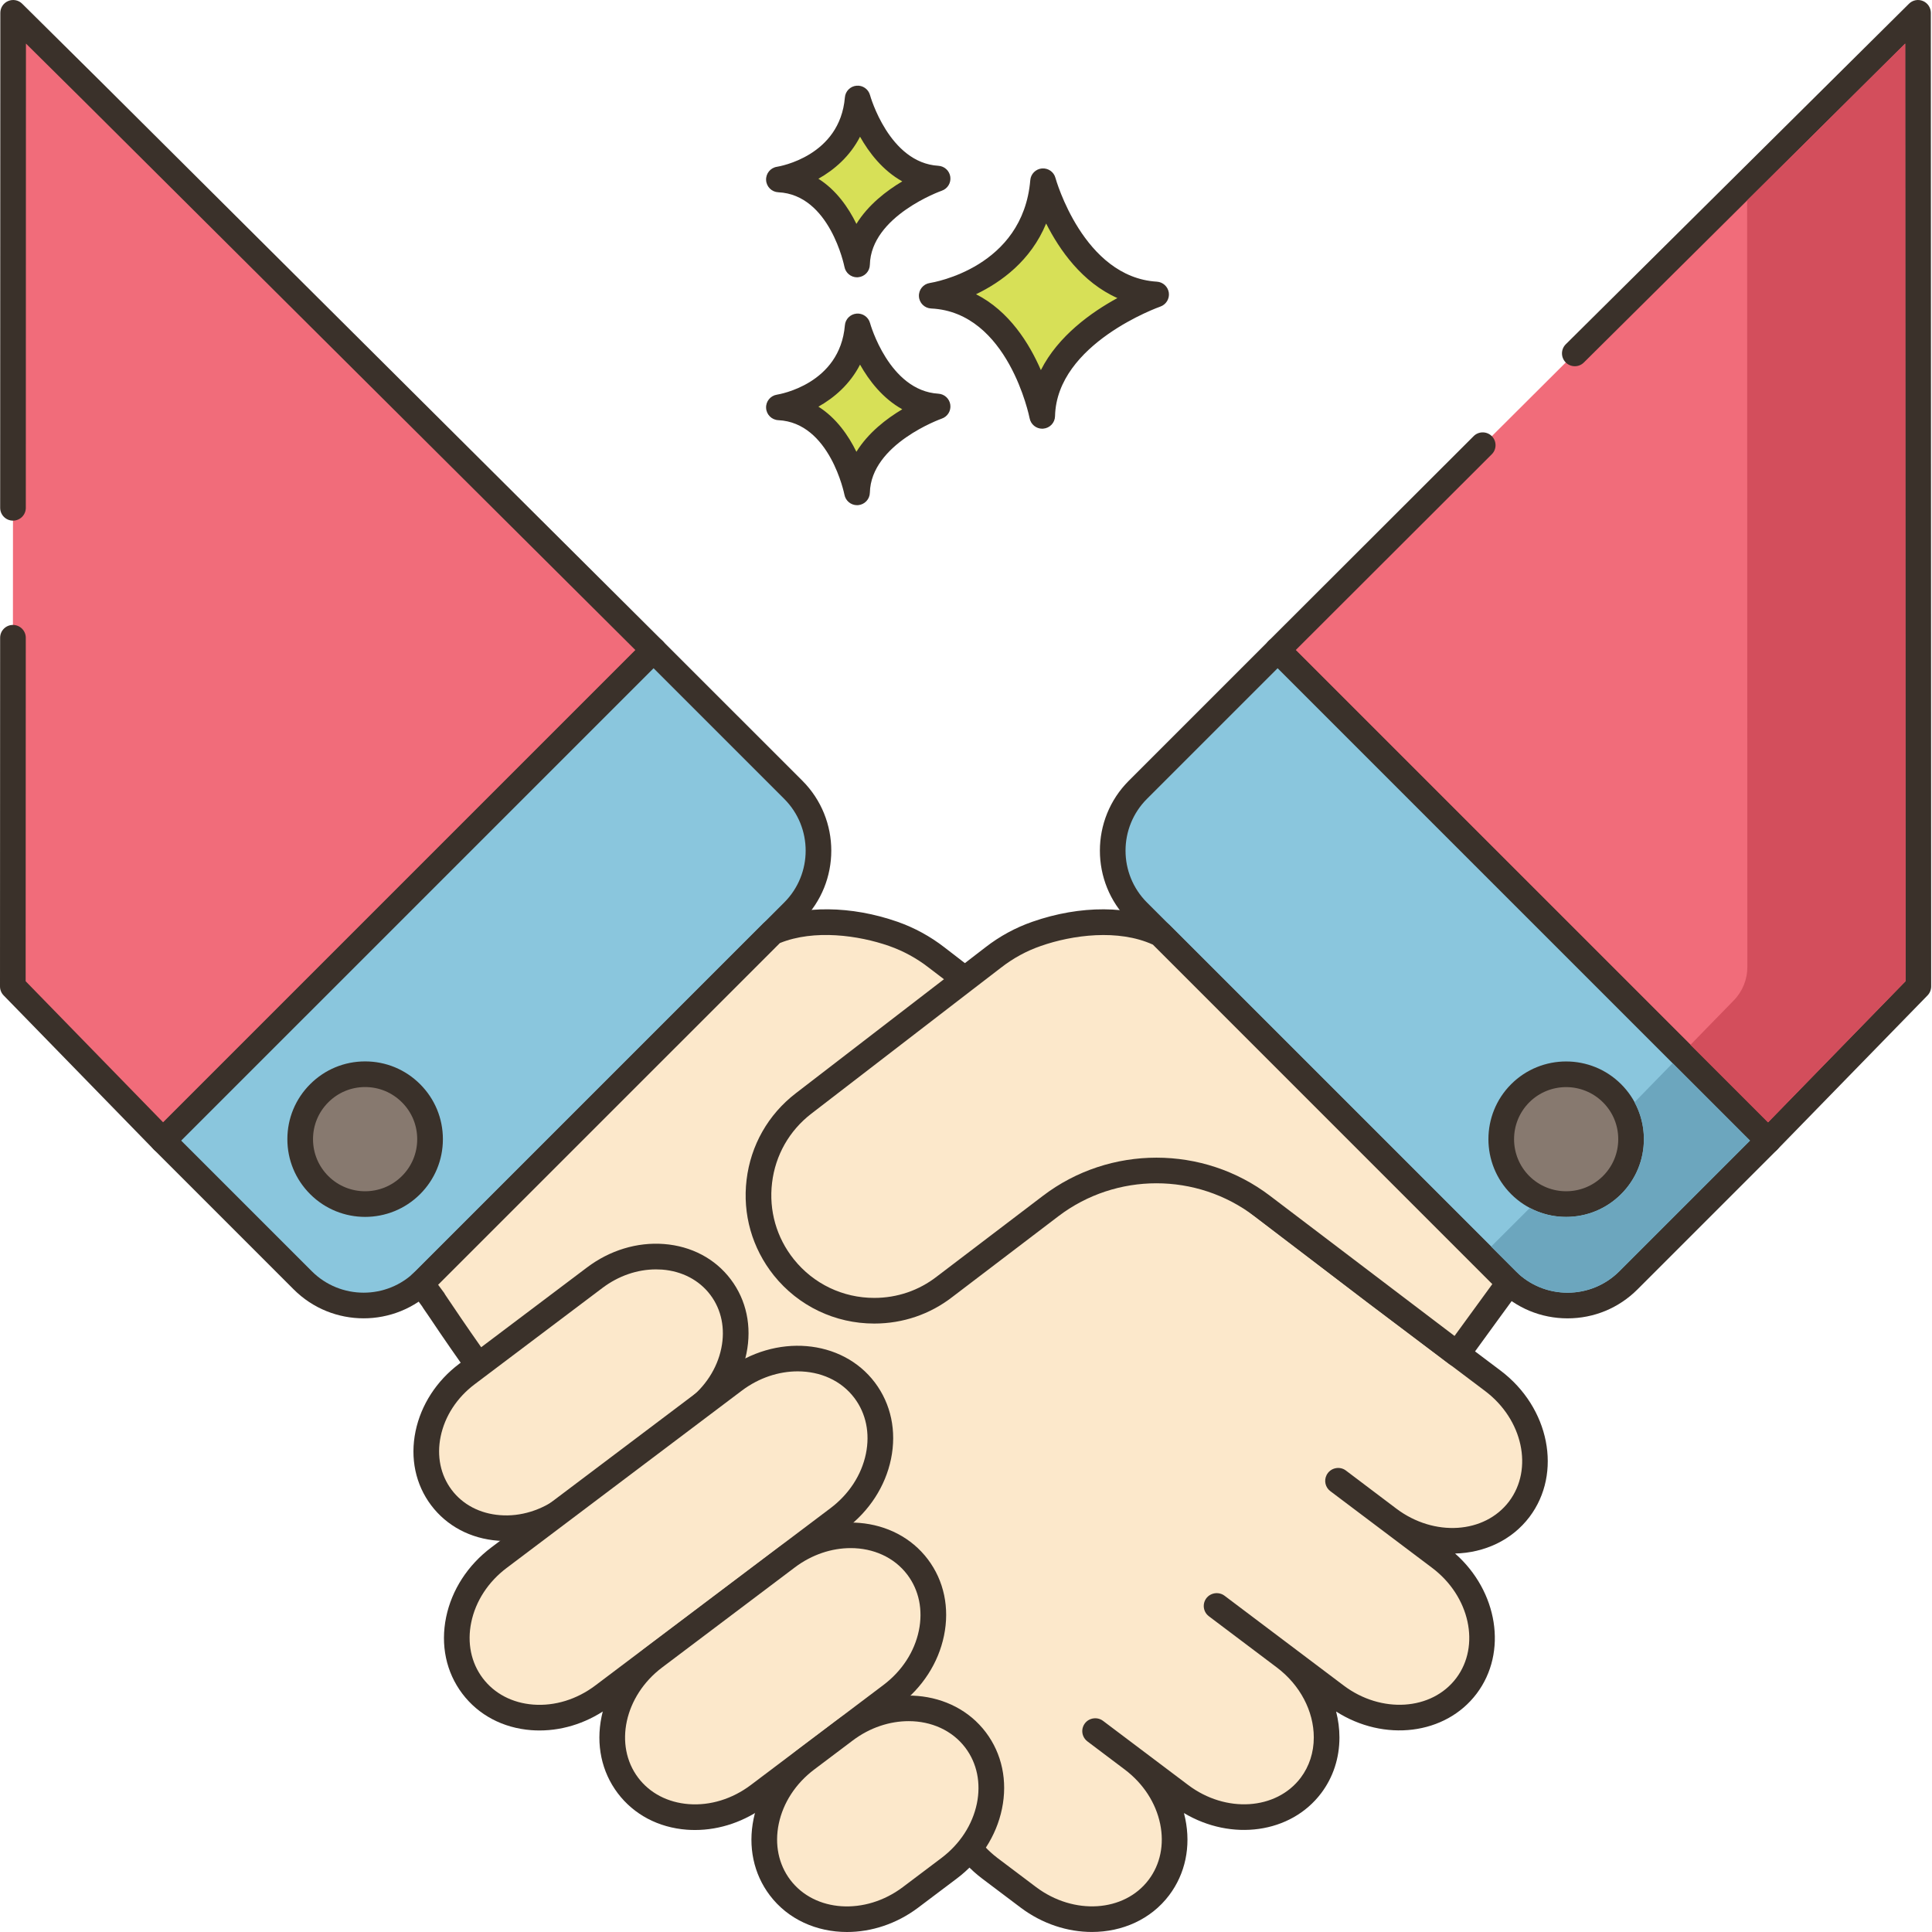 <svg width="58" height="58" viewBox="0 0 58 58" fill="none" xmlns="http://www.w3.org/2000/svg">
<path d="M31.316 5.44C31.066 8.408 27.973 8.877 27.973 8.877C30.628 9.002 31.29 12.485 31.29 12.485C31.347 10.002 34.709 8.84 34.709 8.84C32.19 8.69 31.316 5.44 31.316 5.44Z" fill="#D7E057"/>
<path d="M34.73 8.456C32.521 8.324 31.693 5.37 31.685 5.34C31.637 5.16 31.467 5.042 31.279 5.057C31.093 5.074 30.945 5.222 30.93 5.408C30.709 8.029 28.026 8.478 27.913 8.496C27.717 8.526 27.576 8.699 27.587 8.897C27.597 9.094 27.755 9.252 27.953 9.261C30.27 9.37 30.904 12.525 30.91 12.557C30.945 12.74 31.105 12.87 31.288 12.87C31.299 12.87 31.31 12.869 31.32 12.868C31.517 12.852 31.669 12.691 31.673 12.494C31.723 10.31 34.802 9.215 34.834 9.204C35.007 9.144 35.114 8.969 35.089 8.787C35.063 8.606 34.913 8.467 34.73 8.456ZM31.248 11.111C30.9 10.308 30.296 9.338 29.301 8.833C30.053 8.472 30.945 7.829 31.406 6.71C31.804 7.498 32.483 8.476 33.545 8.948C32.773 9.369 31.768 10.079 31.248 11.111Z" fill="#3A312A"/>
<path d="M25.745 2.957C25.568 5.056 23.381 5.387 23.381 5.387C25.259 5.476 25.727 7.939 25.727 7.939C25.767 6.183 28.145 5.361 28.145 5.361C26.364 5.255 25.745 2.957 25.745 2.957Z" fill="#D7E057"/>
<path d="M28.17 4.977C26.691 4.889 26.124 2.877 26.119 2.856C26.07 2.676 25.9 2.556 25.713 2.573C25.526 2.59 25.379 2.738 25.364 2.925C25.215 4.688 23.401 4.995 23.325 5.007C23.13 5.036 22.988 5.21 22.999 5.408C23.009 5.605 23.167 5.763 23.365 5.772C24.914 5.845 25.347 7.991 25.351 8.012C25.386 8.194 25.546 8.325 25.729 8.325C25.74 8.325 25.75 8.324 25.761 8.323C25.957 8.307 26.11 8.145 26.114 7.948C26.148 6.483 28.253 5.732 28.274 5.725C28.447 5.665 28.554 5.491 28.529 5.309C28.504 5.127 28.354 4.988 28.17 4.977ZM25.71 6.721C25.473 6.237 25.11 5.708 24.569 5.366C25.045 5.099 25.518 4.691 25.819 4.104C26.09 4.585 26.5 5.119 27.087 5.445C26.613 5.727 26.064 6.148 25.71 6.721Z" fill="#3A312A"/>
<path d="M25.745 9.799C25.568 11.898 23.381 12.229 23.381 12.229C25.259 12.318 25.727 14.781 25.727 14.781C25.767 13.025 28.145 12.203 28.145 12.203C26.364 12.097 25.745 9.799 25.745 9.799Z" fill="#D7E057"/>
<path d="M28.17 11.819C26.69 11.73 26.124 9.718 26.119 9.698C26.07 9.518 25.9 9.398 25.713 9.415C25.526 9.432 25.379 9.58 25.364 9.766C25.215 11.529 23.401 11.836 23.325 11.848C23.13 11.878 22.988 12.051 22.999 12.249C23.009 12.447 23.167 12.604 23.365 12.614C24.914 12.687 25.347 14.832 25.351 14.853C25.386 15.036 25.546 15.166 25.729 15.166C25.74 15.166 25.75 15.166 25.761 15.165C25.957 15.149 26.11 14.987 26.114 14.79C26.148 13.325 28.253 12.574 28.273 12.567C28.447 12.507 28.554 12.333 28.529 12.151C28.504 11.969 28.354 11.83 28.17 11.819ZM25.71 13.563C25.473 13.079 25.11 12.55 24.569 12.208C25.045 11.941 25.518 11.533 25.819 10.946C26.09 11.427 26.5 11.961 27.087 12.287C26.613 12.569 26.064 12.99 25.71 13.563Z" fill="#3A312A"/>
<path d="M2.759 2.727L0.395 0.385L0.39 15.245L0.388 19.145L0.385 29.614L4.83 34.176L4.895 34.241L19.621 19.516L2.759 2.727Z" fill="#F16C7A"/>
<path d="M19.893 19.243L3.03 2.454L0.666 0.112C0.556 0.002 0.391 -0.03 0.247 0.03C0.103 0.09 0.01 0.23 0.01 0.385L0.005 15.245C0.005 15.458 0.177 15.63 0.39 15.63C0.602 15.63 0.775 15.458 0.775 15.245L0.779 1.308L2.487 3L19.076 19.516L4.898 33.694L0.77 29.457L0.774 19.146C0.774 18.933 0.601 18.761 0.389 18.761C0.176 18.761 0.004 18.933 0.004 19.146L0 29.614C0 29.714 0.039 29.811 0.109 29.883L4.558 34.449L4.623 34.514C4.695 34.586 4.794 34.627 4.896 34.627C4.998 34.627 5.096 34.586 5.168 34.514L19.894 19.788C19.966 19.716 20.007 19.618 20.006 19.516C20.006 19.414 19.966 19.315 19.893 19.243Z" fill="#3A312A"/>
<path d="M23.815 23.711L19.621 19.516L4.895 34.242L9.089 38.437C10.098 39.446 11.735 39.446 12.744 38.437L16.836 34.344L20.203 30.978L23.815 27.366C24.824 26.356 24.824 24.72 23.815 23.711Z" fill="#8AC6DD"/>
<path d="M24.088 23.438L19.893 19.244C19.743 19.093 19.499 19.093 19.349 19.244L4.623 33.97C4.472 34.12 4.472 34.364 4.623 34.514L8.817 38.709C9.396 39.288 10.156 39.577 10.917 39.577C11.677 39.577 12.437 39.288 13.016 38.709L24.088 27.637C25.245 26.48 25.245 24.596 24.088 23.438ZM23.543 27.093L12.472 38.164C11.614 39.022 10.219 39.021 9.361 38.164L5.439 34.242L19.621 20.061L23.543 23.983C24.401 24.84 24.401 26.235 23.543 27.093Z" fill="#3A312A"/>
<path d="M12.337 32.821C11.576 32.059 10.342 32.059 9.581 32.821C8.819 33.582 8.819 34.816 9.581 35.577C10.342 36.339 11.576 36.339 12.337 35.577C13.099 34.816 13.099 33.582 12.337 32.821Z" fill="#87796F"/>
<path d="M12.612 32.548C12.171 32.107 11.585 31.864 10.961 31.864C10.338 31.864 9.752 32.107 9.311 32.548C8.87 32.989 8.627 33.575 8.627 34.199C8.627 34.822 8.87 35.408 9.311 35.849C9.766 36.304 10.364 36.532 10.961 36.532C11.559 36.532 12.157 36.304 12.612 35.849C13.053 35.408 13.296 34.822 13.296 34.199C13.296 33.575 13.053 32.989 12.612 32.548ZM12.067 35.305C11.457 35.915 10.465 35.915 9.855 35.305C9.56 35.01 9.397 34.617 9.397 34.199C9.397 33.781 9.56 33.388 9.855 33.093C10.151 32.797 10.543 32.634 10.961 32.634C11.379 32.634 11.772 32.797 12.067 33.093C12.363 33.388 12.525 33.781 12.525 34.199C12.525 34.617 12.363 35.01 12.067 35.305Z" fill="#3A312A"/>
<path d="M57.582 0.385L55.218 2.727L47.279 10.609L44.514 13.365L38.355 19.516L53.081 34.241L53.147 34.176L57.592 29.614L57.582 0.385Z" fill="#F16C7A"/>
<path d="M57.965 0.385C57.965 0.23 57.871 0.09 57.728 0.03C57.585 -0.03 57.419 0.002 57.309 0.112L47.005 10.336C46.855 10.486 46.854 10.73 47.004 10.881C47.153 11.031 47.397 11.033 47.548 10.883L57.195 1.308L57.205 29.457L53.077 33.694L38.898 19.516L44.784 13.638C44.935 13.488 44.935 13.244 44.785 13.093C44.634 12.943 44.39 12.943 44.24 13.093L38.082 19.243C38.009 19.316 37.969 19.414 37.969 19.516C37.969 19.618 38.009 19.716 38.081 19.788L52.807 34.514C52.88 34.586 52.978 34.626 53.08 34.626C53.182 34.626 53.28 34.586 53.352 34.514L57.866 29.883C57.936 29.811 57.975 29.714 57.975 29.613L57.965 0.385Z" fill="#3A312A"/>
<path d="M38.358 19.516L34.163 23.711C33.154 24.72 33.154 26.356 34.163 27.365L45.235 38.437C46.244 39.446 47.88 39.446 48.889 38.437L53.084 34.242L38.358 19.516Z" fill="#8AC6DD"/>
<path d="M53.353 33.97L38.627 19.244C38.476 19.093 38.233 19.093 38.082 19.244L33.888 23.438C32.73 24.596 32.73 26.48 33.888 27.637L44.959 38.709C45.52 39.27 46.266 39.578 47.059 39.578C47.852 39.578 48.598 39.269 49.158 38.709L53.353 34.514C53.503 34.364 53.503 34.12 53.353 33.97ZM48.614 38.164C48.199 38.579 47.646 38.808 47.059 38.808C46.471 38.808 45.919 38.579 45.504 38.164L38.045 30.705L34.432 27.093C33.575 26.235 33.575 24.84 34.432 23.983L38.355 20.061L52.536 34.242L48.614 38.164Z" fill="#3A312A"/>
<path d="M48.396 32.821C47.635 32.059 46.401 32.059 45.639 32.821C44.878 33.582 44.878 34.816 45.639 35.577C46.401 36.338 47.635 36.338 48.396 35.577C49.157 34.816 49.157 33.582 48.396 32.821Z" fill="#87796F"/>
<path d="M48.667 32.548C47.757 31.639 46.277 31.638 45.366 32.548C44.456 33.458 44.456 34.939 45.366 35.849C45.821 36.304 46.419 36.532 47.017 36.532C47.615 36.532 48.212 36.304 48.667 35.849C49.108 35.408 49.351 34.822 49.352 34.199C49.351 33.575 49.108 32.989 48.667 32.548ZM48.123 35.305C47.513 35.915 46.521 35.915 45.91 35.305C45.301 34.695 45.301 33.703 45.91 33.093C46.521 32.483 47.513 32.484 48.123 33.093C48.419 33.388 48.581 33.781 48.581 34.199C48.581 34.617 48.418 35.01 48.123 35.305Z" fill="#3A312A"/>
<path d="M44.82 41.456L42.844 39.968L41.279 38.785L33.986 33.226L29.246 29.614L28.246 28.844L28.121 28.746C27.715 28.431 27.275 28.196 26.818 28.036C25.695 27.643 24.276 27.516 23.196 27.986L20.205 30.977L16.838 34.343L12.744 38.437C12.711 38.47 12.681 38.5 12.646 38.53L13.024 39.043L13.019 39.045L13.126 39.196L13.219 39.338C13.627 39.946 14.042 40.546 14.472 41.146L14.479 41.136L16.008 43.327C16.488 44.012 17.043 44.645 17.666 45.205L29.273 55.687C29.406 55.829 29.553 55.964 29.716 56.087L30.877 56.962C32.18 57.94 33.933 57.807 34.793 56.664C35.656 55.519 35.301 53.796 33.998 52.816L32.877 51.97L32.882 51.968L35.441 53.896C36.741 54.876 38.494 54.743 39.357 53.601C39.675 53.178 39.827 52.675 39.827 52.16C39.827 51.282 39.385 50.369 38.564 49.752L36.523 48.214L36.528 48.211L40.105 50.907C41.405 51.887 43.161 51.755 44.024 50.612C44.887 49.467 44.529 47.743 43.228 46.763L40.17 44.457L40.172 44.452L41.693 45.6C42.996 46.58 44.749 46.448 45.612 45.305C46.476 44.16 46.121 42.437 44.82 41.456Z" fill="#FCE8CB"/>
<path d="M45.05 41.148L43.075 39.661L29.479 29.309L28.355 28.442C27.927 28.11 27.452 27.851 26.943 27.672C25.556 27.187 24.097 27.173 23.041 27.633C22.996 27.652 22.956 27.679 22.922 27.713L12.468 38.167C12.444 38.191 12.421 38.214 12.395 38.236C12.241 38.367 12.215 38.595 12.335 38.758L12.673 39.218C12.682 39.235 12.693 39.253 12.704 39.269L12.898 39.552C13.321 40.184 13.733 40.778 14.158 41.37C14.175 41.394 14.195 41.416 14.216 41.434L15.691 43.548C16.194 44.265 16.771 44.919 17.406 45.49L29.001 55.961C29.15 56.12 29.312 56.266 29.482 56.394L30.644 57.27C31.297 57.76 32.054 57.999 32.78 57.999C33.689 57.999 34.55 57.624 35.099 56.896C35.584 56.252 35.756 55.437 35.583 54.6C35.571 54.543 35.557 54.486 35.543 54.429C36.966 55.279 38.747 55.046 39.663 53.832C40.022 53.356 40.211 52.778 40.211 52.16C40.211 51.898 40.176 51.636 40.111 51.381C41.55 52.301 43.393 52.086 44.33 50.844C45.267 49.601 44.965 47.769 43.683 46.638C44.56 46.616 45.386 46.242 45.918 45.537L45.918 45.537C46.907 44.224 46.518 42.255 45.05 41.148ZM45.304 45.073C44.57 46.045 43.053 46.143 41.923 45.293L40.403 44.145C40.312 44.076 40.194 44.053 40.082 44.08C39.97 44.106 39.875 44.182 39.824 44.285C39.741 44.451 39.788 44.653 39.937 44.765L42.996 47.07C44.126 47.922 44.449 49.407 43.716 50.38C42.982 51.352 41.465 51.451 40.336 50.599L36.759 47.903C36.643 47.816 36.481 47.803 36.35 47.869C36.231 47.928 36.151 48.045 36.139 48.178C36.127 48.311 36.184 48.44 36.291 48.521L38.332 50.059C39.026 50.582 39.441 51.367 39.441 52.16C39.441 52.609 39.305 53.027 39.049 53.368C38.316 54.34 36.8 54.439 35.671 53.588L33.112 51.66C32.996 51.572 32.835 51.56 32.703 51.625C32.584 51.685 32.505 51.802 32.492 51.934C32.48 52.067 32.538 52.196 32.644 52.277L33.765 53.122C34.32 53.54 34.698 54.12 34.829 54.755C34.956 55.372 34.834 55.968 34.484 56.432C33.753 57.403 32.238 57.502 31.107 56.654L29.946 55.779C29.808 55.674 29.675 55.554 29.554 55.423C29.546 55.415 29.538 55.407 29.53 55.4L17.922 44.918C17.329 44.385 16.791 43.775 16.322 43.105L14.794 40.914C14.775 40.888 14.753 40.864 14.729 40.844C14.328 40.284 13.938 39.72 13.54 39.127L13.369 38.874C13.359 38.853 13.347 38.833 13.333 38.813L13.153 38.57L23.413 28.311C24.445 27.893 25.775 28.079 26.689 28.398C27.119 28.549 27.521 28.768 27.882 29.049L41.045 39.091L44.587 41.762C45.716 42.614 46.037 44.099 45.304 45.073Z" fill="#3A312A"/>
<path d="M21.633 38.641C20.802 37.538 19.111 37.411 17.857 38.356L14.018 41.251C12.764 42.196 12.421 43.856 13.253 44.959C14.084 46.062 15.775 46.189 17.029 45.244L20.868 42.349C22.122 41.404 22.465 39.744 21.633 38.641Z" fill="#FCE8CB"/>
<path d="M21.939 38.409C21.47 37.786 20.756 37.409 19.931 37.346C19.125 37.285 18.306 37.535 17.625 38.048L13.785 40.943C13.104 41.456 12.639 42.176 12.475 42.968C12.308 43.778 12.475 44.568 12.944 45.19C13.414 45.813 14.127 46.191 14.952 46.253C15.032 46.259 15.112 46.262 15.192 46.262C15.92 46.262 16.646 46.014 17.259 45.551L21.099 42.657C21.78 42.143 22.245 41.424 22.409 40.632C22.575 39.821 22.409 39.032 21.939 38.409ZM21.654 40.476C21.529 41.085 21.167 41.641 20.635 42.042L16.796 44.937C16.264 45.337 15.63 45.536 15.01 45.486C14.409 45.44 13.894 45.171 13.559 44.727C13.225 44.283 13.107 43.714 13.229 43.124C13.355 42.515 13.716 41.959 14.248 41.558L18.088 38.663C18.568 38.302 19.131 38.108 19.692 38.108C19.753 38.108 19.813 38.11 19.874 38.114C20.475 38.16 20.99 38.429 21.325 38.873C21.659 39.316 21.776 39.886 21.654 40.476Z" fill="#3A312A"/>
<path d="M25.958 41.736C25.095 40.592 23.341 40.46 22.04 41.441L14.98 46.764C13.678 47.745 13.323 49.468 14.186 50.612C15.049 51.756 16.803 51.889 18.104 50.908L25.164 45.584C26.465 44.604 26.821 42.881 25.958 41.736Z" fill="#FCE8CB"/>
<path d="M26.265 41.505C25.275 40.193 23.276 40.026 21.807 41.134L14.747 46.457C14.043 46.987 13.562 47.73 13.393 48.549C13.221 49.386 13.393 50.201 13.878 50.844C14.363 51.487 15.099 51.876 15.951 51.941C16.033 51.947 16.116 51.95 16.198 51.95C16.95 51.95 17.701 51.693 18.335 51.215L25.395 45.892C26.099 45.361 26.58 44.618 26.749 43.799C26.921 42.963 26.749 42.148 26.265 41.505ZM25.995 43.644C25.864 44.279 25.486 44.859 24.931 45.277L17.871 50.6H17.871C17.317 51.018 16.655 51.222 16.008 51.173C15.38 51.125 14.842 50.844 14.492 50.38C14.142 49.916 14.02 49.321 14.147 48.705C14.278 48.069 14.655 47.489 15.21 47.071L22.27 41.748C22.786 41.359 23.382 41.169 23.947 41.169C24.621 41.169 25.25 41.439 25.649 41.968C25.999 42.432 26.122 43.027 25.995 43.644Z" fill="#3A312A"/>
<path d="M27.548 47.044C26.685 45.899 24.931 45.767 23.63 46.748L19.646 49.752C18.345 50.733 17.989 52.456 18.852 53.6C19.715 54.745 21.469 54.877 22.77 53.896L26.754 50.892C28.056 49.911 28.411 48.188 27.548 47.044Z" fill="#FCE8CB"/>
<path d="M27.855 46.812C26.865 45.5 24.866 45.333 23.397 46.441L19.413 49.445C18.709 49.975 18.228 50.718 18.059 51.537C17.887 52.374 18.059 53.189 18.544 53.832C19.029 54.475 19.765 54.864 20.617 54.929C20.699 54.935 20.782 54.938 20.864 54.938C21.616 54.938 22.367 54.681 23.001 54.203L26.985 51.199C27.69 50.668 28.17 49.925 28.339 49.107C28.512 48.27 28.34 47.455 27.855 46.812ZM27.585 48.951C27.454 49.586 27.076 50.166 26.522 50.584L22.538 53.589C21.983 54.006 21.322 54.211 20.675 54.161C20.047 54.113 19.508 53.832 19.158 53.368C18.425 52.395 18.747 50.911 19.877 50.059L23.861 47.055C24.376 46.666 24.972 46.475 25.538 46.475C26.211 46.475 26.841 46.746 27.24 47.275C27.59 47.739 27.712 48.334 27.585 48.951Z" fill="#3A312A"/>
<path d="M29.287 52.237C28.425 51.094 26.672 50.961 25.37 51.941L24.21 52.815C22.907 53.796 22.551 55.52 23.415 56.664C24.277 57.808 26.03 57.941 27.331 56.961L28.492 56.087C29.794 55.106 30.151 53.382 29.287 52.237Z" fill="#FCE8CB"/>
<path d="M29.596 52.006C28.607 50.695 26.608 50.528 25.14 51.633L23.979 52.508C23.274 53.038 22.793 53.782 22.624 54.6C22.451 55.437 22.623 56.253 23.108 56.896C23.658 57.625 24.519 58 25.428 58C26.154 58 26.912 57.76 27.564 57.269L28.725 56.394C29.429 55.864 29.911 55.12 30.08 54.302C30.253 53.465 30.081 52.649 29.596 52.006ZM29.326 54.146C29.194 54.782 28.816 55.361 28.262 55.779L27.101 56.654C25.971 57.504 24.456 57.405 23.723 56.433C23.373 55.969 23.251 55.373 23.378 54.756C23.509 54.121 23.887 53.541 24.442 53.123L25.603 52.248C26.118 51.86 26.714 51.67 27.279 51.67C27.952 51.67 28.582 51.941 28.981 52.469C29.331 52.933 29.453 53.529 29.326 54.146Z" fill="#3A312A"/>
<path d="M45.231 38.438L41.14 34.344L37.773 30.977L34.834 28.039C33.743 27.51 32.275 27.631 31.118 28.036C30.658 28.195 30.22 28.431 29.814 28.747L29.686 28.845L28.964 29.399L24.121 33.128C22.584 34.314 22.317 36.529 23.531 38.048C24.216 38.903 25.225 39.349 26.244 39.349C26.986 39.349 27.73 39.116 28.359 38.628L31.541 36.206C33.418 34.777 36.019 34.778 37.895 36.208L41.276 38.785L42.842 39.968L43.748 40.65C44.279 39.914 45.306 38.51 45.306 38.51C45.28 38.484 45.257 38.464 45.231 38.438Z" fill="#FCE8CB"/>
<path d="M45.579 38.237L35.107 27.766C35.077 27.736 35.041 27.711 35.003 27.692C33.934 27.174 32.435 27.167 30.993 27.672C30.486 27.848 30.01 28.107 29.582 28.44L23.887 32.823C23.061 33.46 22.538 34.381 22.413 35.416C22.288 36.452 22.579 37.472 23.231 38.289C23.968 39.207 25.066 39.734 26.245 39.734C27.106 39.734 27.919 39.457 28.593 38.934L31.774 36.512C33.508 35.193 35.929 35.193 37.662 36.514L41.044 39.091L43.517 40.958C43.584 41.008 43.665 41.035 43.748 41.035C43.767 41.035 43.786 41.033 43.806 41.031C43.908 41.015 44 40.959 44.06 40.875C44.591 40.14 45.617 38.737 45.617 38.737C45.729 38.584 45.713 38.372 45.579 38.237ZM43.666 40.106L38.129 35.901C37.125 35.136 35.922 34.754 34.718 34.754C33.515 34.754 32.312 35.136 31.309 35.9L28.124 38.323C27.584 38.742 26.934 38.964 26.245 38.964C25.301 38.964 24.422 38.542 23.833 37.807C23.31 37.154 23.078 36.337 23.178 35.508C23.277 34.679 23.696 33.942 24.357 33.433L29.2 29.704L30.051 29.05C30.416 28.766 30.817 28.547 31.246 28.399C32.196 28.066 33.571 27.884 34.61 28.358L44.8 38.55C44.534 38.915 44.047 39.582 43.666 40.106Z" fill="#3A312A"/>
<path d="M57.195 1.309L52.45 6.018L52.457 29.03C52.457 29.404 52.311 29.765 52.049 30.033L50.748 31.367L53.076 33.695L57.205 29.458L57.195 1.309Z" fill="#D34E5C"/>
<path d="M50.212 31.919L49.07 33.09C49.252 33.426 49.35 33.806 49.35 34.198C49.35 34.822 49.106 35.41 48.667 35.849C48.226 36.29 47.638 36.534 47.014 36.534C46.63 36.534 46.257 36.441 45.926 36.264L44.764 37.424L45.518 38.179C46.378 39.021 47.761 39.016 48.614 38.163L52.535 34.242L50.212 31.919Z" fill="#6CA6BE"/>
</svg>
